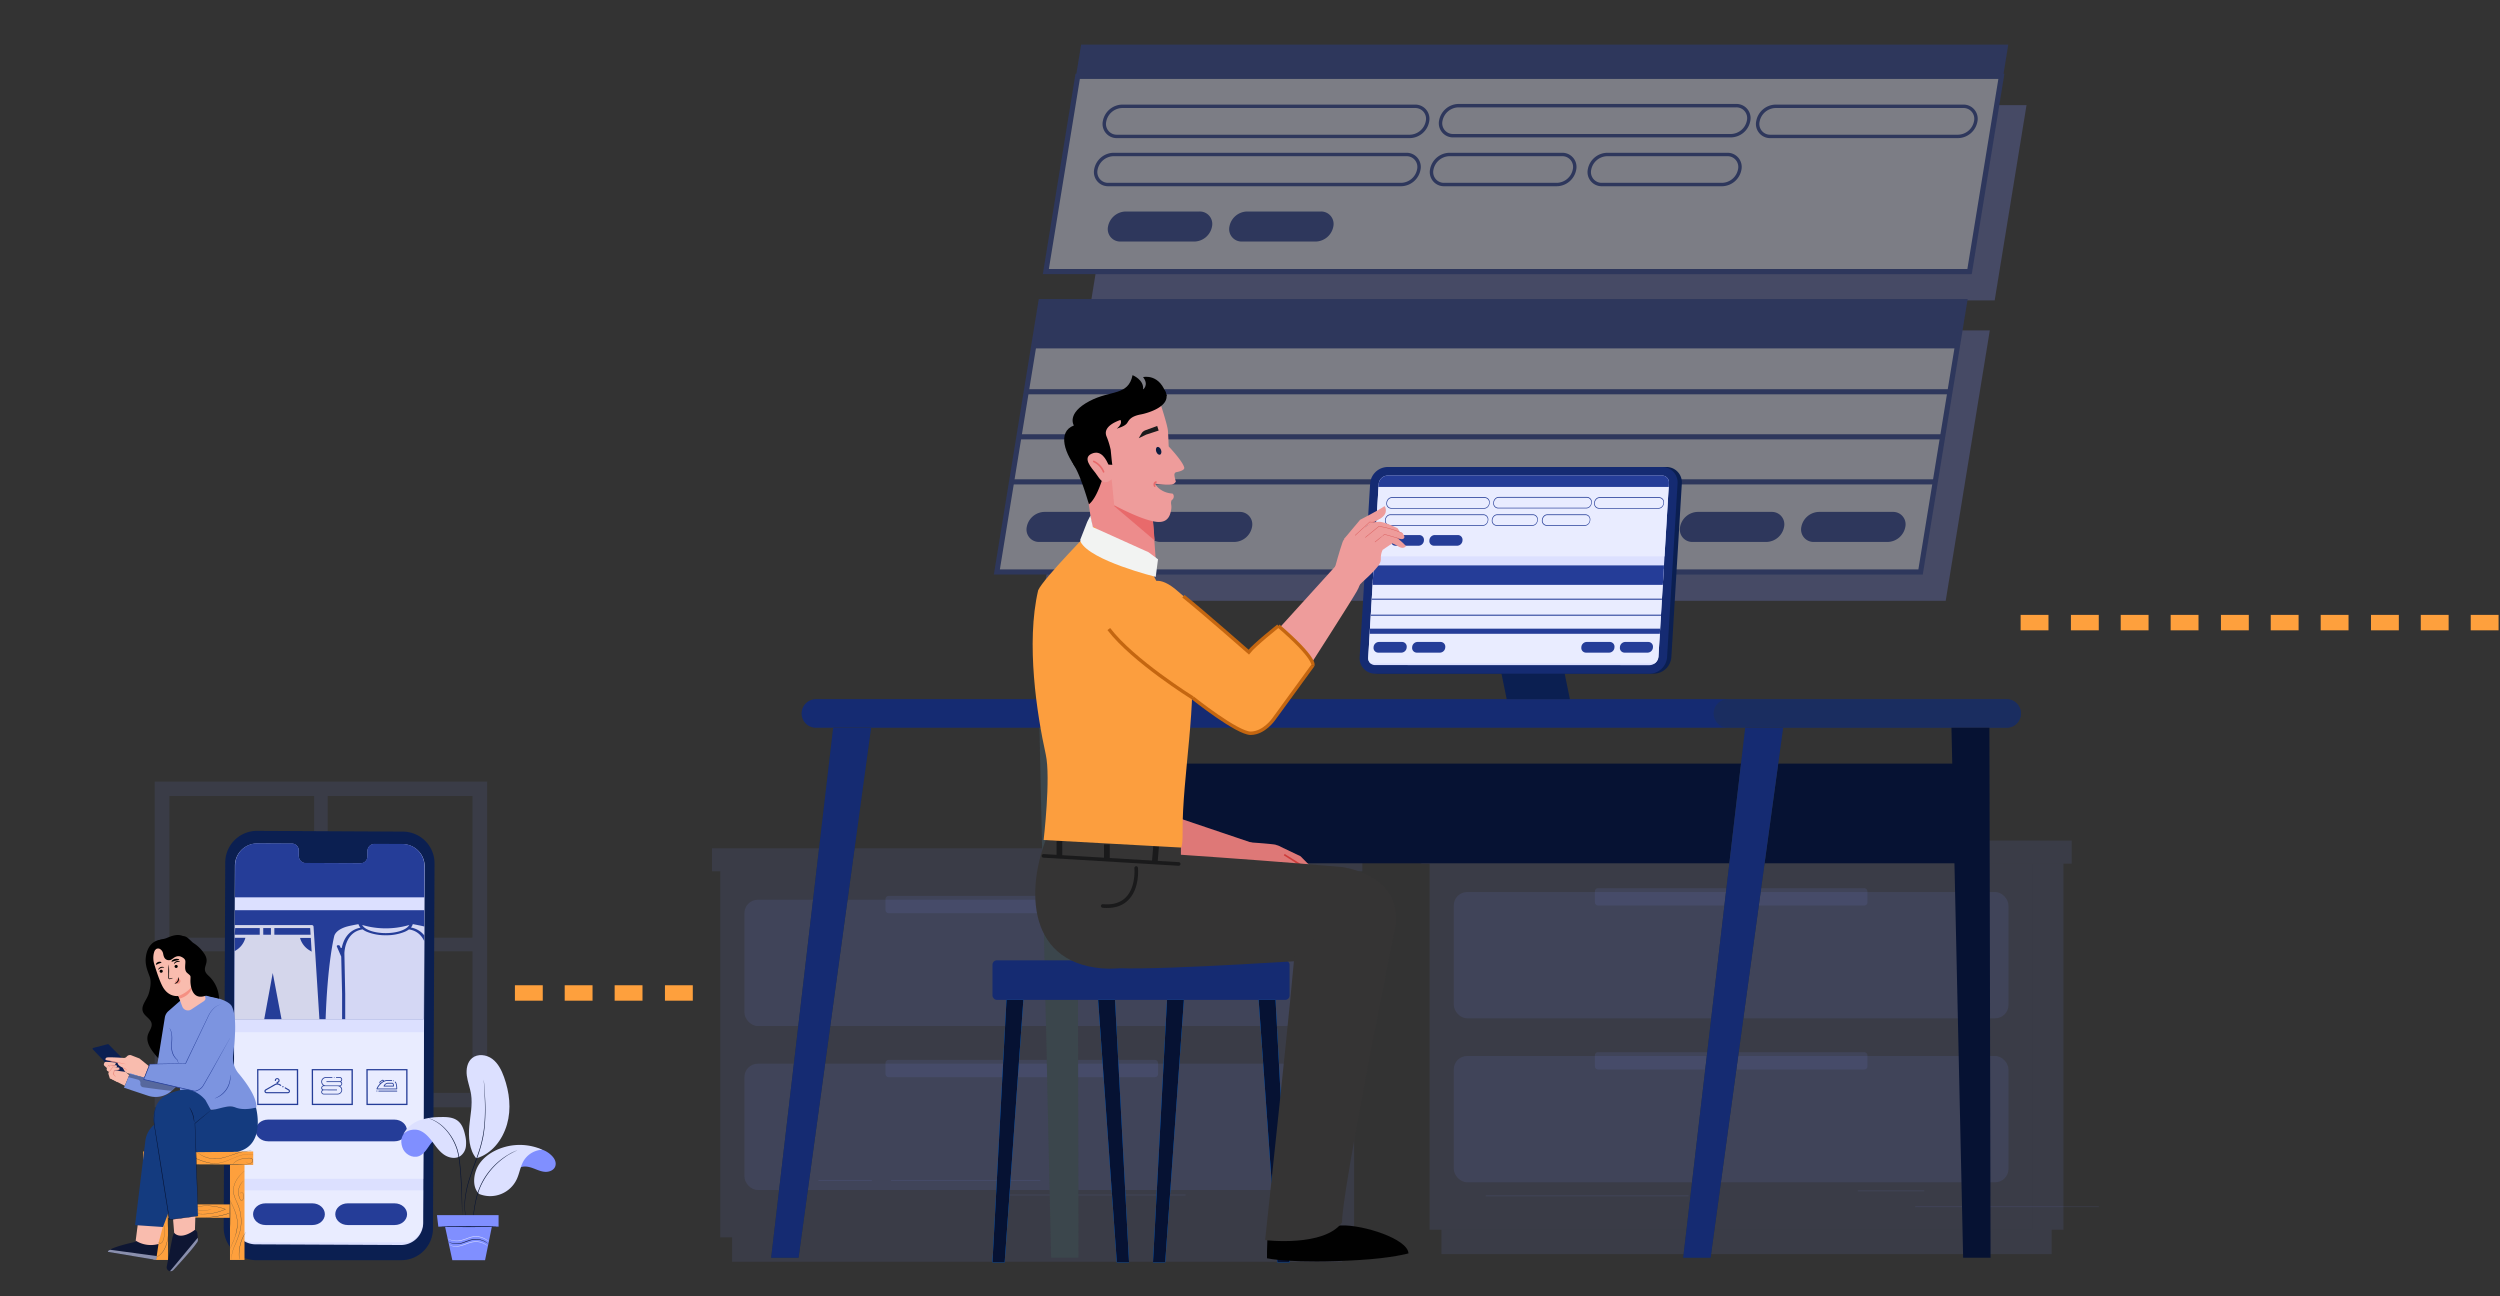 <svg xmlns="http://www.w3.org/2000/svg" xmlns:xlink="http://www.w3.org/1999/xlink" viewBox="0 0 1458 756"><rect x="0" y="0" width="1458" height="756" fill="#333333" stroke="none"/><defs><style>.cls-1,.cls-2,.cls-28,.cls-29,.cls-48,.cls-49{fill:none;}.cls-2{clip-rule:evenodd;}.cls-3{fill:#fea03d;}.cls-23,.cls-25,.cls-4{fill:#808fff;}.cls-32,.cls-4{opacity:0.1;}.cls-5{fill:#0b1f51;}.cls-6{fill:#dce0ff;}.cls-7{clip-path:url(#clip-path);}.cls-13,.cls-27,.cls-8{fill:#253d98;}.cls-8,.cls-9{fill-rule:evenodd;}.cls-26,.cls-34,.cls-9{fill:#e9ecff;}.cls-10{clip-path:url(#clip-path-2);}.cls-11{fill:#d4d7f4;}.cls-12{fill:#d4d6eb;}.cls-14,.cls-31{fill:#263238;}.cls-15{fill:#f9bcae;}.cls-16{fill:#0e1633;}.cls-17{opacity:0.6;}.cls-18{fill:#143b7f;}.cls-19{fill:#f59082;}.cls-20,.cls-31{opacity:0.3;}.cls-21{fill:#7c94e0;}.cls-22{fill:#061233;}.cls-24{opacity:0.4;}.cls-25{opacity:0.61;}.cls-26,.cls-27,.cls-28,.cls-29{stroke:#253d98;}.cls-26,.cls-27,.cls-28,.cls-29,.cls-48{stroke-miterlimit:10;}.cls-26,.cls-28{stroke-width:3px;}.cls-27,.cls-29,.cls-48{stroke-width:2px;}.cls-30{fill:#152b72;}.cls-32{fill:#fff;}.cls-33{clip-path:url(#clip-path-3);}.cls-35{fill:#007cff;}.cls-36{fill:#de7877;}.cls-37{fill:#72a4d6;}.cls-38{fill:#cd3c3a;}.cls-39{fill:#010101;}.cls-40{fill:#353434;}.cls-41{fill:#1a1a1b;}.cls-42{fill:#ed8c8c;}.cls-43{fill:#e86a6b;}.cls-44{fill:#ee9c9b;}.cls-45{fill:#0c1c40;}.cls-46{fill:#fc9e3e;}.cls-47{fill:#f2f3f2;}.cls-48{stroke:#c46610;}.cls-49{stroke:#d95a5a;stroke-linecap:round;stroke-linejoin:round;stroke-width:0.25px;}</style><clipPath id="clip-path"><path class="cls-1" d="M149.14,724.93l84.53.39a12.93,12.93,0,0,0,13-12.87l.87-207.25a12.91,12.91,0,0,0-12.86-13l-16.42-.08a4.08,4.08,0,0,0-4,4.15l0,3a4.08,4.08,0,0,1-4,4.15l-32-.15a4.08,4.08,0,0,1-4-4.19v-3a4.08,4.08,0,0,0-4-4.19l-5.77,0-14.37-.06a12.91,12.91,0,0,0-13,12.86L136.28,712A12.93,12.93,0,0,0,149.14,724.93Z"></path></clipPath><clipPath id="clip-path-2"><polygon class="cls-2" points="248.76 594.62 135.76 594.62 135.61 531.34 248.6 531.34 248.76 594.62"></polygon></clipPath><clipPath id="clip-path-3"><path class="cls-1" d="M802,387.88a4,4,0,0,1-4.06-4.33l6.1-101.26a5.39,5.39,0,0,1,5.23-4.94h160a4,4,0,0,1,4.06,4.33L967.21,383a5.39,5.39,0,0,1-5.23,4.93Z"></path></clipPath></defs><g id="Layer_1" data-name="Layer 1"><rect class="cls-3" x="358.46" y="574.6" width="16.24" height="9"></rect><rect class="cls-3" x="329.33" y="574.6" width="16.24" height="9"></rect><rect class="cls-3" x="300.3" y="574.6" width="16.24" height="9"></rect><rect class="cls-3" x="387.8" y="574.6" width="16.24" height="9"></rect><rect class="cls-3" x="1178.43" y="358.6" width="16.24" height="9"></rect><rect class="cls-3" x="1265.93" y="358.6" width="16.24" height="9"></rect><rect class="cls-3" x="1236.8" y="358.6" width="16.24" height="9"></rect><rect class="cls-3" x="1207.76" y="358.6" width="16.24" height="9"></rect><rect class="cls-3" x="1353.43" y="358.6" width="16.24" height="9"></rect><rect class="cls-3" x="1324.3" y="358.6" width="16.24" height="9"></rect><rect class="cls-3" x="1295.26" y="358.6" width="16.24" height="9"></rect><rect class="cls-3" x="1440.93" y="358.6" width="16.24" height="9"></rect><rect class="cls-3" x="1411.8" y="358.6" width="16.24" height="9"></rect><rect class="cls-3" x="1382.76" y="358.6" width="16.24" height="9"></rect><path class="cls-4" d="M90.21,455.84V645.78H284.12V455.84Zm185.33,8.4v82.61H191.12V464.24Zm-92.33,0v82.61H98.79V464.24ZM98.79,637.39V554.77h84.42v82.62Zm92.33,0V554.77h84.42v82.62Z"></path><path class="cls-5" d="M233.88,734.94H149a19,19,0,0,1-18.54-19l.9-213A18.52,18.52,0,0,1,150,484.56L235,485a18.5,18.5,0,0,1,18.42,18.58l-.9,213A18.51,18.51,0,0,1,233.88,734.94Z"></path><path class="cls-6" d="M234.83,492.31l-16.48-.08a4.09,4.09,0,0,0-4,4.16l0,3a4.08,4.08,0,0,1-4,4.16l-32.11-.14a4.09,4.09,0,0,1-4-4.2v-3a4.09,4.09,0,0,0-4-4.2l-5.79,0L150,491.92a13,13,0,0,0-13,12.9l-.87,207.88a13,13,0,0,0,12.9,13l84.78.39a13,13,0,0,0,13-12.91l.88-207.88A13,13,0,0,0,234.83,492.31Z"></path><g class="cls-7"><polygon class="cls-8" points="248.58 523.31 135.58 523.31 135.53 489.98 248.52 489.98 248.58 523.31"></polygon><polygon class="cls-9" points="248.94 687.49 135.94 687.49 135.79 601.97 248.79 601.97 248.94 687.49"></polygon><polygon class="cls-9" points="249.04 724.57 136.04 724.57 135.96 694.19 248.96 694.19 249.04 724.57"></polygon><polygon class="cls-8" points="248.76 594.44 135.76 594.44 135.61 530.84 248.6 530.84 248.76 594.44"></polygon><path class="cls-8" d="M182.23,714.44H154.85c-4,0-7.25-2.83-7.26-6.33h0c0-3.49,3.22-6.32,7.22-6.32H182.2c4,0,7.25,2.83,7.26,6.32h0C189.47,711.61,186.23,714.44,182.23,714.44Z"></path><path class="cls-8" d="M230.18,714.44H202.79c-4,0-7.25-2.83-7.26-6.33h0c0-3.49,3.23-6.32,7.23-6.32h27.39c4,0,7.25,2.83,7.26,6.32h0C237.41,711.61,234.18,714.44,230.18,714.44Z"></path><g class="cls-10"><path class="cls-11" d="M211.27,542.06c-10.17,1.62-10.42,13.49-10.42,14l.48,23.6,0,19.59.23,0c2.28.39,9.15,1.3,23.51,1.3s21.23-.91,23.51-1.3l.24,0-.05-19.59.36-23.6c0-.12-.15-12.34-10.49-14l-.17,0-.12.08a12.55,12.55,0,0,1-2.27,1.27A27.89,27.89,0,0,1,225,545.44a28.35,28.35,0,0,1-11.13-2.05,12.19,12.19,0,0,1-2.28-1.29l-.12-.09Zm41.36,9.13a.8.8,0,0,1,.26,0c.49.1.77.43.63.76L251,557.81l-.35,21.83,0,16.35h9.66v-.21c-1.28-34.93-5.34-49.95-5.39-50.11-.85-3.57-7.32-5.3-7.6-5.36-1.65-.43-4.64-1-6.26-1.31l-.31-.07-.07.21a4.49,4.49,0,0,1-.86,1.56l-.17.21.36.08c7.52,1.64,9.87,8.07,10.61,11.75l.58,0,.49-1.15A1.05,1.05,0,0,1,252.63,551.19ZM208.82,539c-1.62.3-4.6.86-6.25,1.31-.23.06-6.22,1.5-7.58,5.36,0,0-4,14.93-5.14,50.11V596h9.66l0-16.35L199,557.89,196.44,552a.45.45,0,0,1,.07-.48,1,1,0,0,1,.56-.28,1.18,1.18,0,0,1,.26,0,1,1,0,0,1,.9.45l.49,1.15.59,0c.72-3.68,3.06-10.11,10.55-11.75l.35-.08-.16-.21a4.47,4.47,0,0,1-.88-1.56l-.07-.2Zm2.71.92c1.81,2.55,7.23,4.27,13.43,4.27s11.59-1.72,13.42-4.27l.37-.51-.77.24a48.66,48.66,0,0,1-26,0l-.77-.24Z"></path><path class="cls-12" d="M170.64,623.89a1,1,0,0,1-1-.74l-10.57-55.7-.58,3.08-9.68,52.64a1,1,0,0,1-1,.75l-16.4-1.42a1,1,0,0,1-.92-.92l4.69-81.22a1,1,0,0,1,1-.85h45.68a1,1,0,0,1,1,.85L188,621.58a.92.92,0,0,1-.91.92ZM136.36,555l1-.62a12.18,12.18,0,0,0,5.55-6.79l.21-.67h-6.3Zm38.8-7.38a12.33,12.33,0,0,0,5.59,6.76l1,.62-.49-8H175Zm-15.11-2.47h21.09l-.25-3.91H160v3.91Zm-6.51,0H158v-3.91h-4.48Zm-16.61,0h14.55v-3.91H137.15Z"></path></g><path class="cls-8" d="M230.08,665.61H156.34c-4,0-7.25-2.83-7.26-6.33h0c0-3.49,3.23-6.32,7.23-6.32h73.74c4,0,7.25,2.83,7.26,6.32h0C237.32,662.78,234.08,665.61,230.08,665.61Z"></path><path class="cls-13" d="M173.92,644.48H150l-.05-21h23.94Zm-23.18-.77h22.41l-.05-19.48H150.69Z"></path><path class="cls-13" d="M205.79,644.48H181.84l-.05-21h24Zm-23.18-.77H205L205,624.23H182.56Z"></path><path class="cls-13" d="M237.66,644.48H213.71l-.05-21h24Zm-23.18-.77h22.41l0-19.48H214.43Z"></path><path class="cls-13" d="M166.73,635.07l1.46.83a.54.54,0,0,1,.28.47.55.55,0,0,1-.55.55H155.45a.55.55,0,0,1-.55-.55.56.56,0,0,1,.29-.48l5.41-3.08a2.28,2.28,0,0,1,1.09-.27,2.17,2.17,0,0,1,1,.22l.83.48a.32.32,0,0,0,.45-.12.33.33,0,0,0,0-.33.43.43,0,0,0-.16-.14c-.26-.17-.55-.31-.81-.46a2.81,2.81,0,0,0-1-.29v-.38a1.4,1.4,0,1,0-1.74-1.36.34.34,0,0,0,.67,0,.74.74,0,1,1,1.47,0,.74.74,0,0,1-.73.74.34.34,0,0,0-.34.33v.67a2.74,2.74,0,0,0-1.08.34l-5.4,3.08a1.2,1.2,0,0,0,.58,2.26h12.47a1.21,1.21,0,0,0,.59-2.26l-1.11-.63-.37-.22c-.25-.14-.7-.54-.93-.15-.14.24.06.4.24.52l.39.23"></path><path class="cls-13" d="M165,634.16a.38.38,0,1,0-.38-.38.38.38,0,0,0,.38.38"></path><path class="cls-13" d="M230.69,630.88c-.13-.1-.27-.15-.39,0a.23.23,0,0,0,0,.34,2.44,2.44,0,0,1,.33.39,2.2,2.2,0,0,1,.2.56,10.49,10.49,0,0,1,.34,2.55v.11h-11l.08-.16a9.46,9.46,0,0,1,1.83-2.43,7.64,7.64,0,0,1,1.71-1.28,4.73,4.73,0,0,1,2.42-.57h2.27a.24.24,0,0,0,.24-.25.24.24,0,0,0-.24-.24h-2.71a4.43,4.43,0,0,0-1.75.4l-.08,0-.22-.3a.65.65,0,0,0-.45-.27h-.11a.66.66,0,0,0-.4.13l-1.21.88a.73.73,0,0,0-.27.45.69.69,0,0,0,.13.52l.2.28-.06.07a8,8,0,0,0-1.95,2.92.23.23,0,0,0,0,.21.26.26,0,0,0,.19.1h11.61a.25.25,0,0,0,.24-.27,12.75,12.75,0,0,0-.07-1.38,9,9,0,0,0-.34-1.76,2.53,2.53,0,0,0-.31-.74,2,2,0,0,0-.25-.26m-8.87.25,1.2-.88a.2.2,0,0,1,.13,0h0a.22.22,0,0,1,.13.08l.17.24-.11.06a7.82,7.82,0,0,0-1.33,1l-.1.08-.16-.23a.17.17,0,0,1,0-.15.25.25,0,0,1,.08-.14"></path><path class="cls-13" d="M231.35,636.09H220.89a.24.24,0,1,0,0,.48h10.46a.25.25,0,1,0,0-.48"></path><path class="cls-13" d="M223.75,633.36a.26.26,0,0,0,0,.21.25.25,0,0,0,.2.09h5.55a.24.24,0,0,0,.24-.26c0-1.21-.36-1.9-1-1.9H226a3,3,0,0,0-2.27,1.86m5.54-.3v.12h-4.94l.13-.18a2.25,2.25,0,0,1,1.53-1h2.78c.37,0,.47.83.49,1.08"></path><path class="cls-13" d="M219.81,636a.29.29,0,0,0,0,.58.29.29,0,1,0,0-.58"></path><path class="cls-13" d="M229.54,630.6a.25.25,0,1,0-.24-.24.25.25,0,0,0,.24.24"></path><path class="cls-13" d="M188.82,638.3a1.46,1.46,0,0,1-.87-2.63l.07,0-.07,0a1.49,1.49,0,0,1-.59-1.18,1.46,1.46,0,0,1,1.09-1.4l.13,0-.11-.08a2.71,2.71,0,0,1-1.11-2.16,2.67,2.67,0,0,1,2.67-2.67h3.63a.23.23,0,0,1,.23.23.23.23,0,0,1-.23.24h-3.59a2.25,2.25,0,0,0-1.61.68,2.12,2.12,0,0,0-.63,1.55,2.21,2.21,0,0,0,2.2,2.17l8.07,0a1,1,0,1,0,0-2h-7.7v-.47h7.67a1,1,0,0,0,1-.94,1,1,0,0,0-.27-.73,1,1,0,0,0-.71-.3h-1.95a.23.23,0,0,1-.23-.24.23.23,0,0,1,.23-.23h1.95a1.46,1.46,0,0,1,1.46,1.45,1.5,1.5,0,0,1-.6,1.18l-.07.05.07,0a1.44,1.44,0,0,1-.48,2.57l-.13,0,.11.08a2.64,2.64,0,0,1,1.1,2.15,2.68,2.68,0,0,1-2.67,2.67Zm0-2.45a1,1,0,1,0,0,2l8.07,0a2.22,2.22,0,0,0,2.2-2.17,2.13,2.13,0,0,0-.64-1.55,2.23,2.23,0,0,0-1.61-.68h-8a1,1,0,0,0-1,.94,1,1,0,0,0,.27.73,1,1,0,0,0,.72.3h7.7v.47Z"></path><path class="cls-13" d="M194.91,628.52a.24.24,0,0,1-.24-.24.24.24,0,0,1,.47,0,.24.24,0,0,1-.23.24"></path></g><rect class="cls-3" x="89.51" y="678.33" width="8.46" height="56.47"></rect><rect class="cls-3" x="83.5" y="671.54" width="64.17" height="7.82"></rect><rect class="cls-3" x="94.24" y="702.41" width="44.12" height="7.82"></rect><rect class="cls-3" x="134.13" y="678.33" width="8.46" height="56.47"></rect><path class="cls-14" d="M147.64,679.25c0,.09-14.39.16-32.12.16s-32.13-.07-32.13-.16,14.38-.17,32.13-.17S147.64,679.15,147.64,679.25Z"></path><path class="cls-14" d="M98,716.8c-.09,0-.16-4.19-.16-9.36s.07-9.36.16-9.36.17,4.19.17,9.36S98.1,716.8,98,716.8Z"></path><path class="cls-14" d="M134.11,716.44c-.09,0-.17-3.89-.17-8.7s.08-8.69.17-8.69.17,3.89.17,8.69S134.2,716.44,134.11,716.44Z"></path><path class="cls-14" d="M148,673.68l-.66-.18a11.58,11.58,0,0,0-2-.28,17.79,17.79,0,0,0-7.07,1.35c-1.43.53-3,1.22-4.62,1.92a28.3,28.3,0,0,1-5.47,1.79,16.14,16.14,0,0,1-6.34-.07,34.48,34.48,0,0,1-6.5-2.07c-2.17-.89-4.25-1.83-6.31-2.6A27.28,27.28,0,0,0,103,672a26.4,26.4,0,0,0-17.24,3.73l-1,.62-.67.49-.56.4s.18-.15.54-.42l.67-.5,1-.63a25.45,25.45,0,0,1,6.61-3,26.29,26.29,0,0,1,10.68-.85,27.62,27.62,0,0,1,6.15,1.59c2.07.76,4.15,1.71,6.32,2.6a33.46,33.46,0,0,0,6.47,2.06,16.13,16.13,0,0,0,6.3.08,28.44,28.44,0,0,0,5.44-1.77c1.67-.69,3.2-1.39,4.64-1.91a17.6,17.6,0,0,1,7.1-1.31,12.27,12.27,0,0,1,2,.3Z"></path><path class="cls-14" d="M99.82,675.51a7.31,7.31,0,0,1-1.8.76,9.09,9.09,0,0,1-5.18,0l-.09,0,.07-.07a11.26,11.26,0,0,1,4-2.48,11.88,11.88,0,0,1,5.39-.62,12.34,12.34,0,0,1,1.75.37,5.14,5.14,0,0,1,1.59.7,1.56,1.56,0,0,1,.68,1.49,1.67,1.67,0,0,1-1.14,1.11A25.38,25.38,0,0,1,96,678.12c-.87,0-1.36-.09-1.36-.09H95l1,0a27.7,27.7,0,0,0,3.71-.2,25.93,25.93,0,0,0,5.34-1.25,1.59,1.59,0,0,0,1.06-1,1.46,1.46,0,0,0-.64-1.37,5,5,0,0,0-1.55-.67,12.22,12.22,0,0,0-1.72-.37,11.89,11.89,0,0,0-5.33.6,11.21,11.21,0,0,0-4,2.45l0-.09a9.08,9.08,0,0,0,5.13.06,8.59,8.59,0,0,0,1.36-.49Z"></path><path class="cls-14" d="M143.4,677.08a1.42,1.42,0,0,0,.29.68,2.15,2.15,0,0,0,1.82.73,2.29,2.29,0,0,0,1.29-.48,1.45,1.45,0,0,0,.53-1.4,1.55,1.55,0,0,0-1.24-1.09,6.81,6.81,0,0,0-1.92,0,18,18,0,0,0-3.7.56,10,10,0,0,0-2.79,1.23,7.57,7.57,0,0,0-1.56,1.33c-.16.18-.28.33-.36.43s-.12.16-.12.15a4.94,4.94,0,0,1,.44-.61,7.43,7.43,0,0,1,1.55-1.38,10.06,10.06,0,0,1,2.81-1.27,17.58,17.58,0,0,1,3.72-.57,7.11,7.11,0,0,1,2,0,1.68,1.68,0,0,1,1.33,1.19,1.59,1.59,0,0,1-.58,1.52,2.46,2.46,0,0,1-1.36.49,2.18,2.18,0,0,1-1.86-.79,1.28,1.28,0,0,1-.23-.52A1.47,1.47,0,0,1,143.4,677.08Z"></path><path class="cls-14" d="M146.79,671.27h-.34l-1,0c-.42,0-.94,0-1.54.11s-1.27.15-2,.32a43.76,43.76,0,0,0-5.1,1.44c-1.89.63-4,1.39-6.2,2a20.2,20.2,0,0,1-6.47.68,16,16,0,0,1-5.14-1.29,15.61,15.61,0,0,1-3.1-1.8,10.32,10.32,0,0,1-1-.84l.27.21c.17.14.43.34.77.59a16.36,16.36,0,0,0,8.22,3,20.24,20.24,0,0,0,6.42-.69c2.24-.57,4.3-1.33,6.2-2a41.08,41.08,0,0,1,5.13-1.41c.74-.16,1.42-.23,2-.31s1.12-.06,1.54-.08l1,0Z"></path><path class="cls-14" d="M135,734.94s0-.19,0-.57a12.64,12.64,0,0,1,.06-1.62,22.21,22.21,0,0,1,1.56-5.78,83.63,83.63,0,0,0,3.14-8.31,26.26,26.26,0,0,0,.8-5.16,26,26,0,0,0-.35-5.6,25.27,25.27,0,0,0-1.56-5.39c-.7-1.68-1.47-3.27-2-4.87a10.45,10.45,0,0,1-.48-4.71,12.17,12.17,0,0,1,1.27-3.94,19.13,19.13,0,0,1,3.64-4.75c1-1,1.62-1.48,1.62-1.48l-.41.39c-.27.26-.68.63-1.18,1.13a20,20,0,0,0-3.59,4.75,12.13,12.13,0,0,0-1.24,3.91,10.37,10.37,0,0,0,.49,4.66c.5,1.59,1.27,3.18,2,4.86a25.55,25.55,0,0,1,1.57,5.42,26.22,26.22,0,0,1,.35,5.62,25.93,25.93,0,0,1-.81,5.2,78.65,78.65,0,0,1-3.18,8.3,22.86,22.86,0,0,0-1.59,5.75,11.64,11.64,0,0,0-.08,1.62C135,734.75,135,734.94,135,734.94Z"></path><path class="cls-14" d="M133.93,699.66l.16.26c.11.22.24.48.41.79.35.68.86,1.67,1.43,2.92a35,35,0,0,1,1.74,4.52,18.9,18.9,0,0,1,.85,5.84,22.45,22.45,0,0,1-.94,5.85,43.07,43.07,0,0,1-1.66,4.54c-.54,1.26-1,2.27-1.33,3l-.39.8-.14.27.12-.28c.1-.22.21-.49.36-.81.31-.7.77-1.72,1.3-3A28.93,28.93,0,0,0,138.39,714a18.8,18.8,0,0,0-.84-5.81,35.71,35.71,0,0,0-1.7-4.51c-.57-1.25-1.06-2.25-1.4-2.94l-.39-.79Z"></path><path class="cls-14" d="M140.27,696.42a.3.3,0,0,1-.11-.18.6.6,0,0,1,.12-.57.77.77,0,0,1,.88-.19,1.43,1.43,0,0,1,.8.92,3.87,3.87,0,0,1,.24,1.48,3.29,3.29,0,0,1-.43,1.66,1.22,1.22,0,0,1-.76.58.85.85,0,0,1-.86-.44,8.06,8.06,0,0,1-.8-1.88,8.91,8.91,0,0,1,.81-6.92,8.92,8.92,0,0,1,1.3-1.73,5.36,5.36,0,0,1,.58-.53l-.14.15c-.1.09-.23.23-.41.42a9.57,9.57,0,0,0-1.24,1.74,8.84,8.84,0,0,0-.77,6.83,8,8,0,0,0,.77,1.84.72.72,0,0,0,.74.39,1.13,1.13,0,0,0,.68-.51,3.22,3.22,0,0,0,.42-1.6,4,4,0,0,0-.22-1.45,1.33,1.33,0,0,0-.74-.88.7.7,0,0,0-.81.16.62.62,0,0,0-.14.53A.82.82,0,0,0,140.27,696.42Z"></path><path class="cls-14" d="M143.49,718.43l-.08.15-.26.42c-.23.37-.55.91-.9,1.59a24.23,24.23,0,0,0-2.1,5.63,24.6,24.6,0,0,0-.65,6c0,.77.05,1.39.09,1.82l0,.49c0,.12,0,.18,0,.18a17.89,17.89,0,0,1-.23-2.49,23.08,23.08,0,0,1,2.75-11.64A17.13,17.13,0,0,1,143.49,718.43Z"></path><path class="cls-14" d="M133.81,707.58a39.92,39.92,0,0,1-5.08,1.45A47.1,47.1,0,0,1,116,710a46,46,0,0,1-7-.92c-2.12-.42-4-1-5.54-1.46a16.94,16.94,0,0,0-3.79-.68,9.46,9.46,0,0,0-1,0l-.36,0a7.85,7.85,0,0,1,1.41-.07,17.29,17.29,0,0,1,3.81.65c1.58.43,3.43,1,5.55,1.43a47.27,47.27,0,0,0,6.94.91,48.39,48.39,0,0,0,12.66-1c1.59-.35,2.87-.7,3.74-1l1-.31Z"></path><path class="cls-14" d="M123.36,705.07a9.61,9.61,0,0,1-1.86.65,12.25,12.25,0,0,1-5.32.13,3,3,0,0,1-.83-.3,1.56,1.56,0,0,1-.66-.64.82.82,0,0,1,.19-.92,1.74,1.74,0,0,1,.92-.4,29.08,29.08,0,0,1,4.23-.4,30.11,30.11,0,0,1,9.6,1.35c.64.2,1.27.42,1.85.64l.15.06-.15.06a31.68,31.68,0,0,1-16,2.66,31.09,31.09,0,0,1-4.82-.83c-1.12-.3-1.71-.51-1.71-.51l.44.12c.29.07.72.21,1.28.34a30.72,30.72,0,0,0,4.82.79,31.93,31.93,0,0,0,15.92-2.69v.12c-.58-.21-1.2-.43-1.84-.63a30.17,30.17,0,0,0-9.56-1.36,28.84,28.84,0,0,0-4.21.39,1.83,1.83,0,0,0-.87.36.71.71,0,0,0-.16.81,2,2,0,0,0,1.41.89,12.39,12.39,0,0,0,5.29-.09,13.34,13.34,0,0,0,1.39-.42Z"></path><path class="cls-14" d="M98.64,705.65a1.25,1.25,0,0,1,.34-.21,8.74,8.74,0,0,1,1-.47,10.82,10.82,0,0,1,3.53-.75,11,11,0,0,1,3.57.42,9.46,9.46,0,0,1,1,.37,3.15,3.15,0,0,1,.36.18,2.09,2.09,0,0,1-.38-.13c-.24-.09-.6-.21-1-.33a11.65,11.65,0,0,0-7,.33c-.43.16-.78.31-1,.42A3.91,3.91,0,0,1,98.64,705.65Z"></path><path class="cls-14" d="M93.79,718.92l-.4-.5a7.35,7.35,0,0,1-1-1.56,3.27,3.27,0,0,1-.29-1.3,2.41,2.41,0,0,1,.52-1.48,1.81,1.81,0,0,1,1.6-.76,1.65,1.65,0,0,1,.89.45,2.74,2.74,0,0,1,.56.89,7.53,7.53,0,0,1,.39,2.21,16.35,16.35,0,0,1,0,2.42,15.81,15.81,0,0,1-.42,2.57,12.75,12.75,0,0,1-.38,1.3,4.94,4.94,0,0,1-.59,1.28,1.49,1.49,0,0,1-1.24.71,1.64,1.64,0,0,1-1.23-.79A4.5,4.5,0,0,1,91.6,723q-.22-.72-.39-1.47a18.26,18.26,0,0,1-.27-6.32A35.33,35.33,0,0,1,92.45,709c.63-1.95,1.26-3.82,1.71-5.64a26.42,26.42,0,0,0,.5-9.9A27.78,27.78,0,0,0,92.92,687c-.31-.73-.56-1.29-.75-1.66s-.28-.58-.28-.58.11.19.3.56.46.93.78,1.67a26.79,26.79,0,0,1,1.78,6.48,26.4,26.4,0,0,1-.47,9.95c-.45,1.83-1.08,3.7-1.7,5.65a35.33,35.33,0,0,0-1.51,6.14,18,18,0,0,0,.27,6.27c.11.5.24,1,.38,1.47a4.47,4.47,0,0,0,.61,1.33,1.56,1.56,0,0,0,1.14.74,1.37,1.37,0,0,0,1.13-.66,4.72,4.72,0,0,0,.57-1.25q.22-.64.39-1.29a15.58,15.58,0,0,0,.42-2.55,16.24,16.24,0,0,0,0-2.41,7.47,7.47,0,0,0-.38-2.17,1.85,1.85,0,0,0-1.37-1.3,1.73,1.73,0,0,0-1.53.73,2.4,2.4,0,0,0-.52,1.43,3.39,3.39,0,0,0,.27,1.28,7.72,7.72,0,0,0,.93,1.56Z"></path><path class="cls-14" d="M97.66,720.67a11.12,11.12,0,0,1,0,2.36,14.64,14.64,0,0,1-1.69,5.42,10.74,10.74,0,0,1-3.74,4.24,3.71,3.71,0,0,1-1.66.49,2.28,2.28,0,0,1-.63-.07s.22,0,.63,0a3.89,3.89,0,0,0,1.61-.52,10.93,10.93,0,0,0,3.67-4.22A14.9,14.9,0,0,0,97.53,723a16.89,16.89,0,0,0,.12-1.72v-.47C97.65,720.72,97.65,720.67,97.66,720.67Z"></path><path class="cls-14" d="M90.22,679.29a2.65,2.65,0,0,1-.11.28,6.24,6.24,0,0,0-.28.82,8.3,8.3,0,0,0-.21,3.17,16.66,16.66,0,0,0,1.3,4.54c.7,1.64,1.63,3.39,2.29,5.36a12.31,12.31,0,0,1,.55,5.78,18.69,18.69,0,0,1-1.29,4.58,31.8,31.8,0,0,1-1.39,2.9c-.35.66-.58,1-.58,1l.14-.27.4-.78c.34-.67.84-1.65,1.34-2.91a19.16,19.16,0,0,0,1.26-4.56,13.54,13.54,0,0,0,.07-2.79,13,13,0,0,0-.63-2.93c-.65-2-1.58-3.7-2.27-5.35a16.11,16.11,0,0,1-1.28-4.58,8,8,0,0,1,.25-3.2A5.14,5.14,0,0,1,90.22,679.29Z"></path><path class="cls-14" d="M97.11,697.22l0-.2c0-.13.07-.32.1-.56a10.82,10.82,0,0,0,.14-2.11,21,21,0,0,0-1.48-6.79c-1-2.56-1.93-4.84-2.42-6.57a16.48,16.48,0,0,1-.63-2.83.91.91,0,0,1,.05.19c0,.13.06.32.12.57a20.73,20.73,0,0,0,.55,2c.51,1.72,1.5,4,2.46,6.56a20.43,20.43,0,0,1,1.45,6.83,10.78,10.78,0,0,1-.19,2.11A5.62,5.62,0,0,1,97.11,697.22Z"></path><polygon class="cls-15" points="82.35 698.46 78.66 727.28 91.28 729.32 99.11 700.03 82.35 698.46"></polygon><path class="cls-16" d="M79,723.47l-.17.83s-15.3,3.16-16,5.79l28.22,4.71,1.39-9.31A16.53,16.53,0,0,1,79,723.47Z"></path><g class="cls-17"><path class="cls-6" d="M91.12,734.8l.34-2.24-27.17-3.7s-1.36.33-1.39,1.23Z"></path></g><polygon class="cls-15" points="99.93 698.77 101.98 723.95 113.53 722.28 114.31 697.54 99.93 698.77"></polygon><path class="cls-16" d="M113.58,717.3s-7.76,6.26-12.08,1.66l-.86,2.45-3.4,17.24a2.25,2.25,0,0,0,1.51,2.61,2.29,2.29,0,0,0,2.35-.62c3.13-3.36,14.59-15.8,14.35-17.35l-.35-4.15a2.13,2.13,0,0,0-1.52-1.84Z"></path><g class="cls-17"><path class="cls-6" d="M99.16,741.35l16.19-19.51.07.91a2.48,2.48,0,0,1-.69,2.06c-1.28,2-4.9,6.43-13.57,15.83a2.29,2.29,0,0,1-2,.71Z"></path></g><path class="cls-18" d="M149.23,645.72s6.22,22.14-10.75,26l-27.07.26L95.06,715.61l-16.3-1.13,6-49A14.44,14.44,0,0,1,96,653l35.07-7.66Z"></path><path d="M98.35,548.2c-12.34-2.12-13.49,9-13.41,12.24s1.18,6,2.31,9,.41,7.09-.54,10.15c-1.11,3.58-4.65,6.87-3.38,10.4,1,2.77,4.65,4.13,5.1,7,.36,2.31-1.5,4.31-2.18,6.54-1.29,4.2,1.67,8.41,4.45,11.82,1.15,1.4,2.54,2.93,4.35,3,2.51,0,4-2.69,5.13-4.92a42.77,42.77,0,0,1,13.48-15.59"></path><path class="cls-5" d="M70.61,616.45l-7.27-7.35a.51.51,0,0,0-.51-.14l-8.43,2.17a.53.53,0,0,0-.25.88L68.1,626.54s10.43-2.84,10.13-3S70.61,616.45,70.61,616.45Z"></path><path class="cls-15" d="M60.64,620.37l.16-.4a1.1,1.1,0,0,1,1.08-.69,52.91,52.91,0,0,1,5.56.45,1.12,1.12,0,0,1-.86,1.48,12,12,0,0,1-3.41,0l1.8,2.06.59-.78a.82.82,0,0,1,.68-.24l3.2.38s.28,1.25-.67,1.45a8.45,8.45,0,0,1-2.13.09l-.37,2.35,3.37,2.6L68.41,631,64,628.77l-.71-2.29a1,1,0,0,1,0-.79l.24-.51-.85-.59a1.09,1.09,0,0,1-.46-1.08l.11-.64-1.41-1.29A1.12,1.12,0,0,1,60.64,620.37Z"></path><polygon class="cls-15" points="75.39 627.02 75.39 627.02 73.18 625.13 66.64 624.19 66.27 626.54 63.95 628.77 72.78 633.23 75.39 627.02"></polygon><path class="cls-15" d="M72.21,617a1.88,1.88,0,0,0,1.29-.43l.36-.3a2.46,2.46,0,0,1,2.49-.91l5,1.95,5.43,4.4-2.7,6.79L74.77,626a3.8,3.8,0,0,1-2.35-1.8l-.89-1.59s-3.18-1.24-2.91-3l-7-1.44a1,1,0,0,1,.61-1.4C63.16,616.43,70,616.82,72.21,617Z"></path><path class="cls-19" d="M73.7,620.7a57.29,57.29,0,0,1-6-1.09,57.19,57.19,0,0,1-6-1.41,57.78,57.78,0,0,1,6,1.09A57.19,57.19,0,0,1,73.7,620.7Z"></path><path class="cls-19" d="M74,623.92a4.69,4.69,0,0,1-1.28-.57c-.68-.35-1.25-.6-1.22-.69s.66,0,1.37.39S74.09,623.84,74,623.92Z"></path><path class="cls-19" d="M67.63,628.19A12,12,0,0,1,66,626.6l0-.05v-.08c.11-.6.2-1.25.38-2a.72.72,0,0,1,.36-.43,1.24,1.24,0,0,1,.47-.1l.81-.06a4.73,4.73,0,0,1,.75,0,.7.7,0,0,0,.51-.12.9.9,0,0,0,.25-.75c0-.21-.07-.31,0-.33s.12.08.18.31a1,1,0,0,1-.22.95.92.92,0,0,1-.69.21,4.63,4.63,0,0,0-.71,0l-.8.07c-.29,0-.47.07-.54.32-.16.67-.28,1.4-.41,2l0-.13A10.55,10.55,0,0,1,67.63,628.19Z"></path><path class="cls-15" d="M62.69,620.36c.56.84,4.15,1,4.48.9a1.1,1.1,0,0,1,.85.15.48.48,0,0,1-.09.84l-3.26,1.37Z"></path><path class="cls-19" d="M67.29,622.4s-.18,0-.47,0l-.52,0-.31,0-.14,0,0,0s0,0,0-.05l0,.08c-.2.32-.44.68-.7,1a9.93,9.93,0,0,1-1.92,2.24,20.58,20.58,0,0,1,1.65-2.43l.71-1,0,.07c0-.15.08-.14.12-.18a.67.67,0,0,1,.12-.06l.19,0a2.18,2.18,0,0,1,.35,0l.54,0C67.13,622.31,67.29,622.37,67.29,622.4Z"></path><path class="cls-19" d="M67.56,621.23a11.73,11.73,0,0,1-2.88.14,2.67,2.67,0,0,0-1.05.1A1.41,1.41,0,0,0,63,622c-.28.41-.41.72-.46.7a1.63,1.63,0,0,1,.26-.83,1.53,1.53,0,0,1,.72-.67,2.66,2.66,0,0,1,1.16-.16A12.85,12.85,0,0,1,67.56,621.23Z"></path><g class="cls-20"><path d="M112.67,636.33A5.66,5.66,0,0,0,117,634.9a15.57,15.57,0,0,0,2.51-3.33c1.24-2.61,3.47-6,4.59-8.16.07.62-1.8,6.8-2,9.79a7,7,0,0,0,1,4.71c.7.89,1.75,1.44,2.52,2.28a4.93,4.93,0,0,1,.34,6,2.65,2.65,0,0,1-2.89,1.2,2.48,2.48,0,0,1-1.27-1.26,12.56,12.56,0,0,1-.62-1.72,11.61,11.61,0,0,0-4.76-6,36.54,36.54,0,0,0-3.56-2.23"></path></g><path class="cls-21" d="M72.32,634.36,86.23,639a14.08,14.08,0,0,0,14.22-3.12l4.92-4.65-14.53-3.93-7.79.88-7.2-2.3Z"></path><path class="cls-21" d="M139.27,626.18a14.07,14.07,0,0,1-3.38-10q0-.33.06-.69c.89-8.28,2.5-21.77-.68-28.48-2.09-4.41-15.11-6.47-15.11-6.47l-15.06,3.1-6.91,6.06a6.25,6.25,0,0,0-2.06,3.72L89.8,632.89l12.82-.92,1-11.45L105,635.64s12.17,9.47,16.11,11.22,10.84-3.13,16.17-1,12.22,0,12.22,0C149.82,639.61,143,630.64,139.27,626.18Z"></path><path class="cls-21" d="M127.63,585.16l-19.36,35.09-20.92.37-3.55,8.93,27,6.21c3.1.53,5.46.14,7.45-2.29l17.79-33.18S137.49,585.55,127.63,585.16Z"></path><g class="cls-20"><path d="M74.89,628.19l5.58,1.47a1.92,1.92,0,0,1,1.41,2.2h0a1.91,1.91,0,0,0,1.63,2.24c4.75.66,16.45,2.25,16.67,2s2.28-2.32,2.28-2.32L83.8,629.55l.3-1.08-8.41-2.19Z"></path></g><path class="cls-13" d="M104.2,620.33a2.89,2.89,0,0,1-.27-.56l-.64-1.6,0,0a9.19,9.19,0,0,1-2.39-3,10.78,10.78,0,0,1-1-4.91c0-1.54.15-3,.19-4.32a15.65,15.65,0,0,0-.21-3.49,9.68,9.68,0,0,0-1.13-3s.06.05.15.17a4.33,4.33,0,0,1,.37.54,7.52,7.52,0,0,1,.84,2.24,14.73,14.73,0,0,1,.29,3.55c0,1.33-.17,2.79-.17,4.31a10.67,10.67,0,0,0,1,4.77,9.39,9.39,0,0,0,2.25,3l0,0v0c.22.65.41,1.2.55,1.63A3,3,0,0,1,104.2,620.33Z"></path><path class="cls-13" d="M134.26,626.79a2.42,2.42,0,0,1,.1.7,11.78,11.78,0,0,1,0,1.92,13.2,13.2,0,0,1-6.73,10.2,10.72,10.72,0,0,1-1.75.79,2.54,2.54,0,0,1-.67.19c0-.06.93-.36,2.3-1.18a14.29,14.29,0,0,0,4.46-4.26,14.1,14.1,0,0,0,2.15-5.77C134.3,627.79,134.2,626.8,134.26,626.79Z"></path><path class="cls-13" d="M130.46,585.75a.65.65,0,0,1-.23,0l-.65,0a7.08,7.08,0,0,0-2.44.64c-2,.91-4.43,3.4-6,7.2h0c-3.17,6.64-7.58,15.87-12.73,26.67l0,.09h-.1l-20.91.37.15-.1c-.87,2.17-1.79,4.48-2.71,6.81-.29.71-.57,1.42-.85,2.12l-.12-.23,29.86,6.88h-.06a8,8,0,0,0,3.61-1.8,6,6,0,0,0,1.21-1.54l1-1.69,3.66-6.38L129,614.43l3.82-6.73,1-1.77.27-.45c.06-.1.09-.15.1-.15l-.08.16-.25.46c-.22.42-.55,1-1,1.8l-3.75,6.77L123.32,625l-3.64,6.39c-.32.56-.66,1.13-1,1.7a6.27,6.27,0,0,1-1.26,1.61,8.2,8.2,0,0,1-3.74,1.88h-.06l-29.87-6.84-.19-.05.07-.18.85-2.11c.93-2.34,1.84-4.64,2.71-6.81l0-.11h.11l20.92-.35-.14.09c5.2-10.78,9.64-20,12.84-26.62h0c1.61-3.84,4.06-6.34,6.13-7.23a6.9,6.9,0,0,1,2.48-.61h.88Z"></path><path class="cls-18" d="M119.81,641.57c-3-3.63-7.59-6.36-12.32-6.11a28.4,28.4,0,0,0-11,3.53c-8.32,4.72-6.77,15.45-6.77,15.45l9,56.86,16.73-2.16-1.83-54.66L123,647.4Z"></path><path class="cls-22" d="M123.21,647.25l-.15.15-.49.43-1.89,1.61-6.91,5.79,0-.1c.26,5.42.53,12.39.77,20,.27,8.92.52,17,.7,22.88.09,2.9.16,5.27.21,6.93,0,.8,0,1.43.05,1.89v.49c0,.11,0,.16,0,.16s0-.05,0-.16l0-.49c0-.46-.06-1.09-.11-1.88-.07-1.67-.18-4-.32-6.93-.25-5.86-.51-14-.79-22.88-.24-7.59-.48-14.56-.7-20v-.07l0,0,7-5.71,1.93-1.55.51-.4Z"></path><path class="cls-22" d="M115.49,706.49s0,.06,0,.17v.51c0,.46,0,1.12,0,2v.05h0l-16.72,2.24-.14,0,0-.14c-1.07-6.69-2.36-14.73-3.74-23.36-1.86-11.77-3.53-22.43-4.75-30.17a25.16,25.16,0,0,1,0-9.23,13.25,13.25,0,0,1,.69-2.43,4.24,4.24,0,0,1,.4-.78s0,.07-.09.21-.15.33-.25.6a14.41,14.41,0,0,0-.62,2.42,25.77,25.77,0,0,0,.12,9.18c1.24,7.73,3,18.38,4.85,30.15,1.36,8.63,2.63,16.67,3.69,23.37l-.16-.12,16.75-2.08,0,.06c0-.85,0-1.51,0-2,0-.21,0-.38,0-.51A1.15,1.15,0,0,1,115.49,706.49Z"></path><path class="cls-22" d="M110.38,645.76a3.89,3.89,0,0,1,.82,1.11,14.27,14.27,0,0,1,1.38,3,14.94,14.94,0,0,1,.64,3.28,4.7,4.7,0,0,1,0,1.39,34,34,0,0,0-.93-4.57A32.3,32.3,0,0,0,110.38,645.76Z"></path><path class="cls-15" d="M119.15,583.67c1.26-1.28.53-2,.06-3.27l-9-26.83c-3.9-8.8-15.35-3.57-15.35-3.57-5.41,2-6.17,8.06-4.92,12.2,1.38,4.61,3.26,10.18,5,13.34,3.57,6.35,9.07,5.29,9.07,5.29l2.27,6.13a3.56,3.56,0,0,0,5.33,1.72Z"></path><path d="M93.12,566.7a.93.93,0,0,0,1.16.57.89.89,0,0,0,.61-1.11.93.93,0,0,0-1.16-.57A.89.89,0,0,0,93.12,566.7Z"></path><path d="M92.32,565.54c.15.07.62-.65,1.56-1s1.79-.13,1.84-.28-.15-.23-.53-.34a2.5,2.5,0,0,0-1.53.09,2.46,2.46,0,0,0-1.19.93C92.27,565.27,92.25,565.51,92.32,565.54Z"></path><path d="M101.85,563.91a.92.92,0,0,0,1.16.56.89.89,0,0,0,.6-1.11.93.93,0,0,0-1.16-.57A.88.88,0,0,0,101.85,563.91Z"></path><path d="M101.48,562.14c.15.08.63-.65,1.56-1s1.79-.13,1.85-.28-.16-.23-.53-.34a2.61,2.61,0,0,0-1.54.09,2.47,2.47,0,0,0-1.18.93C101.43,561.87,101.41,562.11,101.48,562.14Z"></path><path d="M100.89,570.33a6.81,6.81,0,0,0-1.61.29c-.25.06-.49.1-.59,0a1.22,1.22,0,0,1-.1-.76q0-1,0-2.07a32.87,32.87,0,0,0-.18-5.33,33.11,33.11,0,0,0-.25,5.33v2.07a1.49,1.49,0,0,0,.22,1,.64.64,0,0,0,.52.2,1.62,1.62,0,0,0,.43-.09A6,6,0,0,0,100.89,570.33Z"></path><path class="cls-19" d="M104.06,580.83a18.31,18.31,0,0,0,8.15-5.77s-.48,5.46-7.47,7.33Z"></path><path class="cls-19" d="M102.48,573.38a.87.87,0,0,1,.45-1.56.79.79,0,0,1,.22-.93,1.14,1.14,0,0,1,1-.18,1.54,1.54,0,0,1,1.09,1.5,1.67,1.67,0,0,1-1.15,1.48,1.86,1.86,0,0,1-1.83-.48"></path><path d="M103.88,570c-.16,0,.21,1.06-.39,2.1s-1.71,1.33-1.67,1.47.31.11.77,0a2.66,2.66,0,0,0,1.42-1.17,2.33,2.33,0,0,0,.26-1.74C104.15,570.14,103.94,569.93,103.88,570Z"></path><path d="M100.06,560.81c.19.22,1.07-.24,2.22-.52s2.13-.3,2.19-.58-.21-.32-.66-.43a3.84,3.84,0,0,0-1.78,0,3.89,3.89,0,0,0-1.58.81C100.11,560.43,100,560.71,100.06,560.81Z"></path><path d="M91,562.59c.24.16.8-.3,1.57-.6s1.48-.39,1.55-.66-.16-.31-.52-.4a2.24,2.24,0,0,0-1.41.13,2.31,2.31,0,0,0-1.1.89C90.94,562.27,90.93,562.52,91,562.59Z"></path><path d="M123.46,581.44l4.39,1-.22-1.58a19,19,0,0,0-6-11.81c-5.53-4.94,2-6.84-2.84-13.35a20.71,20.71,0,0,0-5.62-5.5,8.56,8.56,0,0,1-1.13-.85,33,33,0,0,0-2.77-2.52,4.76,4.76,0,0,0-2.61-.95h0a7.41,7.41,0,0,0-1.76-.5c-2.69-.4-5.36.68-7.87,1.74s-9,.77-6.88,7.45h0a2.21,2.21,0,0,1,3.41-.94,4,4,0,0,1,1.59,2.6c.29,1.55.75,3.28,2.63,3.68a3.48,3.48,0,0,0,1.4,0c1.57-.36,2.83-2.73,5.83-2.17,0,0,2.92.91,3.09,2.74s-.85,5.25,1,6.87,2.11,1.58,2,3c0,.32,0,.55,0,.7-.22,2.22.21,13,9.06,9.56l3.3.89"></path><path class="cls-23" d="M299.17,686.33a8.28,8.28,0,0,1,4.29-5.48c2.29-1,4.94-.43,7.29.42s4.65,2,7.14,2.15,5.3-1,6-3.41-.65-4.62-2.34-6.25a14.76,14.76,0,0,0-24.17,5.81"></path><path class="cls-6" d="M279.44,696.33c-3.65-3.47-3.47-9.51-1.65-14.21s5.8-8.3,10.24-10.68a32.44,32.44,0,0,1,28.27-.92,13.45,13.45,0,0,0-10.85,6.37c-2,3.33-2.44,7.36-4.1,10.88a17.11,17.11,0,0,1-21.91,8.56"></path><path class="cls-6" d="M277.68,675.48c-4-4.77-4.58-12.44-4-18.67s2-12.49,1.05-18.67c-.58-3.66-2-7.16-2.48-10.83s.2-7.84,3.05-10.21c3.27-2.73,8.43-2.08,11.83.48s5.38,6.58,6.82,10.59c3.17,8.81,4.33,18.58,1.73,27.57s-8.71,17-17.66,19.74"></path><path class="cls-22" d="M275.74,714.65a4.64,4.64,0,0,1,0-.55c0-.36,0-.89,0-1.57.05-1.37.18-3.35.49-5.79a78.5,78.5,0,0,1,1.55-8.46,39.1,39.1,0,0,1,3.87-9.81A40.65,40.65,0,0,1,288,680a40.19,40.19,0,0,1,6.62-5.5c1-.7,2-1.23,2.83-1.72s1.61-.83,2.23-1.13l1.46-.61.51-.19a2.55,2.55,0,0,1-.49.25l-1.42.67c-.61.32-1.35.7-2.2,1.17s-1.79,1-2.79,1.75a41.7,41.7,0,0,0-6.53,5.53,41.06,41.06,0,0,0-6.24,8.39c-3.72,6.5-4.74,13.34-5.48,18.14-.33,2.42-.5,4.39-.59,5.75,0,.66-.07,1.19-.09,1.58A3.73,3.73,0,0,1,275.74,714.65Z"></path><path class="cls-23" d="M240.86,656.65c-7.49,4.51-7.46,8.62-6.21,12.5s5.84,6.57,9.65,5.12c2.15-.82,3.71-2.69,5-4.57s2.58-3.89,4.45-5.24,4.57-1.87,6.45-.53"></path><path class="cls-6" d="M235.25,661.6c2-2.71,6.8-3.49,9.85-2.14s5.29,4,7.29,6.7,3.95,5.49,6.72,7.34,6.64,2.54,9.41.66a8.08,8.08,0,0,0,3.19-5.53,18.39,18.39,0,0,0-.44-6.52c-.66-3.14-1.74-6.42-4.25-8.41-2.8-2.23-6.68-2.33-10.25-2.22a38.65,38.65,0,0,0-12.11,1.87c-3.85,1.42-7.77,4.49-9.41,8.25"></path><path class="cls-22" d="M269.52,708.66s0,0,0-.16,0-.29,0-.49c0-.45,0-1.07-.07-1.85,0-1.64-.11-4-.19-6.83S269,693,268.8,689.2s-.49-8-1.07-12.34a40.82,40.82,0,0,0-1.24-6.28,33.48,33.48,0,0,0-2.29-5.48,31.6,31.6,0,0,0-2.9-4.54,29.39,29.39,0,0,0-3.16-3.47,23.06,23.06,0,0,0-5.6-3.82c-.36-.17-.68-.33-1-.45l-.73-.28-.45-.18-.15-.08.16,0,.46.15.75.26c.29.11.61.26,1,.42a22.53,22.53,0,0,1,5.7,3.76,29.75,29.75,0,0,1,3.22,3.48,32,32,0,0,1,3,4.56,33,33,0,0,1,2.33,5.54,39.72,39.72,0,0,1,1.26,6.32c.58,4.37.85,8.57,1.05,12.38s.28,7.24.34,10.13.09,5.22.09,6.83c0,.79,0,1.41,0,1.86,0,.2,0,.36,0,.49S269.53,708.66,269.52,708.66Z"></path><path class="cls-22" d="M272.22,712a21.26,21.26,0,0,1-.82-3.21,33.68,33.68,0,0,1-.35-9,59.82,59.82,0,0,1,2.86-13.1c1.53-4.81,3.62-10,5.4-15.5a67.29,67.29,0,0,0,3.21-16,114.75,114.75,0,0,0,.24-13.38c-.13-3.81-.34-6.89-.46-9-.06-1-.11-1.87-.15-2.45l0-.64v-.22a.74.74,0,0,1,0,.22q0,.24.06.63l.21,2.45c.16,2.13.4,5.21.56,9a109.85,109.85,0,0,1-.17,13.42,71.7,71.7,0,0,1-1,7.86,73.71,73.71,0,0,1-2.15,8.24c-1.79,5.55-3.88,10.69-5.43,15.49a60.76,60.76,0,0,0-2.91,13,34.71,34.71,0,0,0,.24,9c.18,1,.35,1.86.49,2.4.07.26.12.46.16.62S272.22,712,272.22,712Z"></path><polygon class="cls-23" points="290.77 715.42 255.63 715.42 254.83 708.66 290.77 708.66 290.77 715.42"></polygon><polygon class="cls-23" points="259.4 714.65 263.8 734.94 282.89 734.94 287 714.65 259.4 714.65"></polygon><path class="cls-22" d="M290.77,715.42c0,.1-7.73.15-17.25.12s-17.26-.12-17.26-.21,7.73-.15,17.26-.12S290.77,715.33,290.77,715.42Z"></path><path class="cls-22" d="M284.74,725.44a14.75,14.75,0,0,0-3.1-1.78,11,11,0,0,0-3.76-.75,13.2,13.2,0,0,0-4.63.85c-1.6.54-3.09,1.17-4.55,1.52a11.08,11.08,0,0,1-3.94.12,8.07,8.07,0,0,1-2.52-.81,4,4,0,0,1-.61-.38.81.81,0,0,1-.2-.17s.3.18.86.44a9.08,9.08,0,0,0,2.51.68,11.06,11.06,0,0,0,3.83-.18c1.41-.36,2.9-1,4.52-1.54a13.16,13.16,0,0,1,4.74-.84,10.57,10.57,0,0,1,3.84.85,9.88,9.88,0,0,1,2.29,1.33,5.47,5.47,0,0,1,.55.47C284.69,725.37,284.75,725.43,284.74,725.44Z"></path><path class="cls-6" d="M284.47,726.79a15.32,15.32,0,0,0-3-1.75,10.07,10.07,0,0,0-3.63-.74,12.89,12.89,0,0,0-4.47.8c-1.55.52-3,1.12-4.39,1.49a11.45,11.45,0,0,1-3.78.43,6.37,6.37,0,0,1-2.48-.67,4.22,4.22,0,0,1-.59-.37l-.19-.16s.29.17.83.42a7,7,0,0,0,2.44.54,11.66,11.66,0,0,0,3.69-.49c1.35-.38,2.79-1,4.36-1.51a12.94,12.94,0,0,1,4.59-.79,9.71,9.71,0,0,1,3.71.84,10,10,0,0,1,2.2,1.32c.23.19.41.35.52.46S284.48,726.78,284.47,726.79Z"></path><path class="cls-6" d="M285.09,724.09a17.69,17.69,0,0,0-3.18-1.87,11.82,11.82,0,0,0-3.86-.93,12.6,12.6,0,0,0-4.77.84,41.63,41.63,0,0,1-4.72,1.54,11.74,11.74,0,0,1-4.06,0,8.79,8.79,0,0,1-2.61-.83,4.18,4.18,0,0,1-.64-.39c-.13-.1-.2-.16-.19-.17s.31.18.88.45a10.29,10.29,0,0,0,2.6.71,12.11,12.11,0,0,0,4-.08,46.27,46.27,0,0,0,4.67-1.55,12.37,12.37,0,0,1,4.9-.83,11.24,11.24,0,0,1,3.93,1,11.45,11.45,0,0,1,2.35,1.42,5.65,5.65,0,0,1,.56.48Z"></path><path class="cls-22" d="M291.08,715.45c0,.1-7.9.17-17.65.17s-17.66-.07-17.66-.17,7.91-.16,17.66-.16S291.08,715.36,291.08,715.45Z"></path><g class="cls-24"><polygon class="cls-25" points="607.83 350.37 1134.74 350.37 1160.45 192.7 633.54 192.7 607.83 350.37"></polygon><polygon class="cls-25" points="636.4 175.18 1163.3 175.18 1181.87 61.31 654.97 61.31 636.4 175.18"></polygon><polygon class="cls-26" points="581.37 333.58 1120.07 333.58 1145.78 175.91 607.08 175.91 581.37 333.58"></polygon><polygon class="cls-26" points="609.93 158.39 1148.64 158.39 1167.21 44.52 628.5 44.52 609.93 158.39"></polygon><polygon class="cls-27" points="628.5 44.52 1167.21 44.52 1170.06 27 631.36 27 628.5 44.52"></polygon><polygon class="cls-27" points="602.79 202.19 1141.5 202.19 1145.78 175.91 607.08 175.91 602.79 202.19"></polygon><line class="cls-28" x1="598.5" y1="228.47" x2="1137.21" y2="228.47"></line><line class="cls-28" x1="594.22" y1="254.75" x2="1132.93" y2="254.75"></line><line class="cls-28" x1="589.93" y1="281.02" x2="1128.64" y2="281.02"></line><path class="cls-13" d="M724.28,140.87h43.13a10.72,10.72,0,0,0,10.19-8.76h0a7.26,7.26,0,0,0-7.34-8.76H727.14A10.73,10.73,0,0,0,717,132.11h0A7.25,7.25,0,0,0,724.28,140.87Z"></path><path class="cls-13" d="M653.53,140.87h43.13a10.72,10.72,0,0,0,10.19-8.76h0a7.26,7.26,0,0,0-7.34-8.76H656.39a10.73,10.73,0,0,0-10.19,8.76h0A7.25,7.25,0,0,0,653.53,140.87Z"></path><path class="cls-13" d="M1057.91,316.06H1101a10.72,10.72,0,0,0,10.19-8.76h0a7.25,7.25,0,0,0-7.33-8.76h-43.13a10.72,10.72,0,0,0-10.19,8.76h0A7.26,7.26,0,0,0,1057.91,316.06Z"></path><path class="cls-13" d="M987.16,316.06h43.12a10.72,10.72,0,0,0,10.19-8.76h0a7.25,7.25,0,0,0-7.33-8.76H990a10.71,10.71,0,0,0-10.18,8.76h0A7.25,7.25,0,0,0,987.16,316.06Z"></path><path class="cls-13" d="M676.87,316.06H720a10.72,10.72,0,0,0,10.19-8.76h0a7.25,7.25,0,0,0-7.33-8.76H679.73a10.72,10.72,0,0,0-10.19,8.76h0A7.25,7.25,0,0,0,676.87,316.06Z"></path><path class="cls-13" d="M606.12,316.06h43.12a10.72,10.72,0,0,0,10.19-8.76h0a7.25,7.25,0,0,0-7.33-8.76H609a10.72,10.72,0,0,0-10.19,8.76h0A7.25,7.25,0,0,0,606.12,316.06Z"></path><path class="cls-29" d="M934.35,107.62h70.07a10.72,10.72,0,0,0,10.19-8.76h0a7.25,7.25,0,0,0-7.33-8.76H937.21A10.72,10.72,0,0,0,927,98.86h0A7.25,7.25,0,0,0,934.35,107.62Z"></path><path class="cls-29" d="M842.37,107.62h65.7a10.72,10.72,0,0,0,10.19-8.76h0a7.25,7.25,0,0,0-7.33-8.76h-65.7A10.72,10.72,0,0,0,835,98.86h0A7.25,7.25,0,0,0,842.37,107.62Z"></path><path class="cls-29" d="M1032.55,79.56h109.5a10.73,10.73,0,0,0,10.19-8.76h0A7.26,7.26,0,0,0,1144.9,62H1035.41a10.72,10.72,0,0,0-10.19,8.76h0A7.26,7.26,0,0,0,1032.55,79.56Z"></path><path class="cls-29" d="M847.6,79.14h162a10.72,10.72,0,0,0,10.19-8.76h0a7.25,7.25,0,0,0-7.33-8.76h-162a10.72,10.72,0,0,0-10.19,8.76h0A7.25,7.25,0,0,0,847.6,79.14Z"></path><path class="cls-29" d="M651.5,79.56H822.31A10.73,10.73,0,0,0,832.5,70.8h0A7.25,7.25,0,0,0,825.17,62H654.36a10.72,10.72,0,0,0-10.19,8.76h0A7.26,7.26,0,0,0,651.5,79.56Z"></path><path class="cls-29" d="M646.45,107.62H817.26a10.72,10.72,0,0,0,10.19-8.76h0a7.25,7.25,0,0,0-7.33-8.76H649.31a10.72,10.72,0,0,0-10.19,8.76h0A7.25,7.25,0,0,0,646.45,107.62Z"></path></g><rect class="cls-4" x="1117.03" y="703.49" width="106.97" height="0.5"></rect><rect class="cls-4" x="866.54" y="697.17" width="118.25" height="0.5"></rect><rect class="cls-4" x="1083.5" y="694.26" width="38.68" height="0.5"></rect><rect class="cls-4" x="519.68" y="688.16" width="87.06" height="0.5"></rect><rect class="cls-4" x="477.33" y="688.16" width="31.13" height="0.5"></rect><rect class="cls-4" x="582.16" y="696.67" width="109.24" height="0.5"></rect><rect class="cls-4" x="771.77" y="508.16" width="17.94" height="213.47" transform="translate(1561.47 1229.79) rotate(180)"></rect><rect class="cls-4" x="426.94" y="721.63" width="355.87" height="14.23" transform="translate(1209.76 1457.48) rotate(180)"></rect><rect class="cls-4" x="420.05" y="508.16" width="351.71" height="213.47"></rect><rect class="cls-4" x="775.99" y="494.71" width="18.54" height="13.45" transform="translate(1570.52 1002.87) rotate(180)"></rect><rect class="cls-4" x="415.23" y="494.71" width="360.75" height="13.45"></rect><rect class="cls-4" x="434.16" y="524.73" width="323.49" height="73.64" rx="7.78"></rect><rect class="cls-4" x="434.16" y="620.35" width="323.49" height="73.64" rx="7.78"></rect><rect class="cls-4" x="516.44" y="522.49" width="158.95" height="10.1" rx="1.77" transform="translate(1191.82 1055.08) rotate(180)"></rect><rect class="cls-4" x="516.44" y="618.11" width="158.95" height="10.1" rx="1.77" transform="translate(1191.82 1246.33) rotate(180)"></rect><rect class="cls-4" x="1185.45" y="503.68" width="17.94" height="213.47" transform="translate(2388.85 1220.82) rotate(180)"></rect><rect class="cls-4" x="840.63" y="717.14" width="355.87" height="14.23" transform="translate(2037.14 1448.51) rotate(180)"></rect><rect class="cls-4" x="833.74" y="503.68" width="351.71" height="213.47"></rect><rect class="cls-4" x="1189.68" y="490.22" width="18.54" height="13.45" transform="translate(2397.89 993.9) rotate(180)"></rect><rect class="cls-4" x="828.92" y="490.22" width="360.75" height="13.45"></rect><rect class="cls-4" x="847.85" y="520.24" width="323.49" height="73.64" rx="7.78"></rect><rect class="cls-4" x="847.85" y="615.86" width="323.49" height="73.64" rx="7.78"></rect><rect class="cls-4" x="930.12" y="518.01" width="158.95" height="10.1" rx="1.77" transform="translate(2019.2 1046.11) rotate(180)"></rect><rect class="cls-4" x="930.12" y="613.63" width="158.95" height="10.1" rx="1.77" transform="translate(2019.2 1237.36) rotate(180)"></rect><path class="cls-30" d="M1170.3,424.43H475.83a8.36,8.36,0,0,1-8.34-8.34h0a8.36,8.36,0,0,1,8.34-8.34H1170.3a8.36,8.36,0,0,1,8.34,8.34h0A8.36,8.36,0,0,1,1170.3,424.43Z"></path><path class="cls-31" d="M1170.3,424.43H1007.73a8.36,8.36,0,0,1-8.34-8.34h0a8.36,8.36,0,0,1,8.34-8.34H1170.3a8.36,8.36,0,0,1,8.34,8.34h0A8.36,8.36,0,0,1,1170.3,424.43Z"></path><rect class="cls-22" x="618.58" y="445.34" width="534.12" height="58.13"></rect><polygon class="cls-22" points="1144.9 733.5 1160.89 733.5 1160.23 424.43 1138.09 424.43 1144.9 733.5"></polygon><polygon class="cls-14" points="997.63 733.5 981.64 733.5 1017.8 424.43 1039.93 424.43 997.63 733.5"></polygon><polygon class="cls-30" points="997.63 733.5 981.64 733.5 1017.8 424.43 1039.93 424.43 997.63 733.5"></polygon><polygon class="cls-14" points="613 733.5 628.99 733.5 628.33 424.43 606.2 424.43 613 733.5"></polygon><polygon class="cls-32" points="613 733.5 628.99 733.5 628.33 424.43 606.2 424.43 613 733.5"></polygon><polygon class="cls-14" points="465.73 733.5 449.74 733.5 485.9 424.43 508.03 424.43 465.73 733.5"></polygon><polygon class="cls-30" points="465.73 733.5 449.74 733.5 485.9 424.43 508.03 424.43 465.73 733.5"></polygon><polygon class="cls-5" points="915.57 407.75 878.7 407.75 863.93 335.65 900.8 335.65 915.57 407.75"></polygon><path class="cls-5" d="M964.49,392.89h-160a9,9,0,0,1-9.06-9.64L801.57,282a10.41,10.41,0,0,1,10.22-9.65h160a9,9,0,0,1,9.06,9.65l-6.11,101.26A10.41,10.41,0,0,1,964.49,392.89Z"></path><path class="cls-30" d="M962,392.89H802a9,9,0,0,1-9.06-9.64L799.06,282a10.42,10.42,0,0,1,10.23-9.65h160a9,9,0,0,1,9.06,9.65l-6.11,101.26A10.41,10.41,0,0,1,962,392.89Z"></path><path class="cls-6" d="M802,387.88a4,4,0,0,1-4.06-4.33l6.1-101.26a5.39,5.39,0,0,1,5.23-4.94h160a4,4,0,0,1,4.06,4.33L967.21,383a5.39,5.39,0,0,1-5.23,4.93Z"></path><g class="cls-33"><polygon class="cls-34" points="796.3 386.86 967.6 386.86 971.25 330.74 799.95 330.74 796.3 386.86"></polygon><polygon class="cls-34" points="800.35 324.51 971.66 324.51 974.29 283.98 802.99 283.98 800.35 324.51"></polygon><polygon class="cls-13" points="802.99 283.98 974.29 283.98 974.7 271.38 803.4 271.38 802.99 283.98"></polygon><polygon class="cls-27" points="799.34 340.1 970.64 340.1 971.25 330.74 799.95 330.74 799.34 340.1"></polygon><polygon class="cls-13" points="970.01 349.76 798.71 349.76 798.75 349.14 970.06 349.14 970.01 349.76"></polygon><polygon class="cls-13" points="969.41 359.11 798.1 359.11 798.14 358.49 969.45 358.49 969.41 359.11"></polygon><line class="cls-28" x1="797.51" y1="368.15" x2="968.82" y2="368.15"></line><path class="cls-13" d="M836.21,318.27h13.72a3.21,3.21,0,0,0,3-3.11h0a2.75,2.75,0,0,0-2.59-3.12H836.62a3.21,3.21,0,0,0-3,3.12h0A2.74,2.74,0,0,0,836.21,318.27Z"></path><path class="cls-13" d="M813.72,318.27h13.71a3.2,3.2,0,0,0,3-3.11h0a2.75,2.75,0,0,0-2.59-3.12H814.12a3.21,3.21,0,0,0-3,3.12h0A2.75,2.75,0,0,0,813.72,318.27Z"></path><path class="cls-13" d="M947.33,380.62H961a3.21,3.21,0,0,0,3-3.12h0a2.74,2.74,0,0,0-2.58-3.11H947.74a3.2,3.2,0,0,0-3,3.11h0A2.74,2.74,0,0,0,947.33,380.62Z"></path><path class="cls-13" d="M924.83,380.62h13.72a3.2,3.2,0,0,0,3-3.12h0a2.73,2.73,0,0,0-2.58-3.11H925.24a3.2,3.2,0,0,0-3,3.11h0A2.75,2.75,0,0,0,924.83,380.62Z"></path><path class="cls-13" d="M826.16,380.62h13.72a3.21,3.21,0,0,0,3-3.12h0a2.75,2.75,0,0,0-2.59-3.11H826.57a3.2,3.2,0,0,0-3,3.11h0A2.75,2.75,0,0,0,826.16,380.62Z"></path><path class="cls-13" d="M803.67,380.62h13.71a3.21,3.21,0,0,0,3-3.12h0a2.74,2.74,0,0,0-2.58-3.11H804.07a3.21,3.21,0,0,0-3,3.11h0A2.75,2.75,0,0,0,803.67,380.62Z"></path><path class="cls-13" d="M924.33,306.65H902a2.93,2.93,0,0,1-2.75-3.33,3.75,3.75,0,0,1,1-2.36,3,3,0,0,1,2.16-1h22.28a2.93,2.93,0,0,1,2.76,3.32,3.76,3.76,0,0,1-1,2.37A3,3,0,0,1,924.33,306.65Zm-21.88-6.24a2.62,2.62,0,0,0-1.88.84,3.3,3.3,0,0,0-.91,2.07,2.57,2.57,0,0,0,2.41,2.91h22.29a2.65,2.65,0,0,0,1.88-.84,3.27,3.27,0,0,0,.9-2.07,2.56,2.56,0,0,0-2.41-2.91Z"></path><path class="cls-13" d="M893.69,306.65H872.8a2.94,2.94,0,0,1-2.76-3.33,3.76,3.76,0,0,1,1-2.36,3,3,0,0,1,2.15-1h20.89a2.93,2.93,0,0,1,2.76,3.32,3.76,3.76,0,0,1-1,2.37A3,3,0,0,1,893.69,306.65Zm-20.49-6.24a2.63,2.63,0,0,0-1.88.84,3.29,3.29,0,0,0-.9,2.07,2.56,2.56,0,0,0,2.41,2.91h20.89a2.65,2.65,0,0,0,1.88-.84,3.27,3.27,0,0,0,.9-2.07,2.56,2.56,0,0,0-2.41-2.91Z"></path><path class="cls-13" d="M967.29,296.66H932.47a2.93,2.93,0,0,1-2.76-3.32,3.76,3.76,0,0,1,1-2.37,3,3,0,0,1,2.15-1h34.82a2.94,2.94,0,0,1,2.76,3.32,3.76,3.76,0,0,1-1,2.37A3,3,0,0,1,967.29,296.66Zm-34.42-6.24a2.65,2.65,0,0,0-1.88.84,3.32,3.32,0,0,0-.9,2.07,2.56,2.56,0,0,0,2.41,2.92h34.81a2.59,2.59,0,0,0,1.88-.85,3.23,3.23,0,0,0,.91-2.06,2.57,2.57,0,0,0-2.41-2.92Z"></path><path class="cls-13" d="M925.17,296.51H873.64a2.92,2.92,0,0,1-2.75-3.32,3.75,3.75,0,0,1,1-2.37,3,3,0,0,1,2.16-1h51.53a2.93,2.93,0,0,1,2.75,3.33,3.75,3.75,0,0,1-1,2.36A3,3,0,0,1,925.17,296.51Zm-51.12-6.23a2.58,2.58,0,0,0-1.88.84,3.23,3.23,0,0,0-.91,2.07,2.57,2.57,0,0,0,2.41,2.91H925.2a2.62,2.62,0,0,0,1.88-.84,3.25,3.25,0,0,0,.91-2.07,2.57,2.57,0,0,0-2.41-2.91Z"></path><path class="cls-13" d="M865.61,296.66H811.3a2.93,2.93,0,0,1-2.76-3.32,3.76,3.76,0,0,1,1-2.37,3,3,0,0,1,2.15-1h54.32a2.92,2.92,0,0,1,2.75,3.32,3.75,3.75,0,0,1-1,2.37A3,3,0,0,1,865.61,296.66Zm-53.91-6.24a2.63,2.63,0,0,0-1.88.84,3.32,3.32,0,0,0-.9,2.07,2.56,2.56,0,0,0,2.4,2.92h54.32a2.62,2.62,0,0,0,1.88-.84,3.27,3.27,0,0,0,.91-2.07,2.58,2.58,0,0,0-2.41-2.92Z"></path><path class="cls-13" d="M864.81,306.65H810.5a2.94,2.94,0,0,1-2.76-3.33,3.76,3.76,0,0,1,1-2.36,3,3,0,0,1,2.15-1h54.32a2.93,2.93,0,0,1,2.75,3.32,3.75,3.75,0,0,1-1,2.37A3,3,0,0,1,864.81,306.65Zm-53.91-6.24a2.63,2.63,0,0,0-1.88.84,3.36,3.36,0,0,0-.91,2.07,2.57,2.57,0,0,0,2.41,2.91h54.32a2.62,2.62,0,0,0,1.88-.84,3.28,3.28,0,0,0,.91-2.07,2.57,2.57,0,0,0-2.41-2.91Z"></path></g><rect class="cls-30" x="578.8" y="560.06" width="173.27" height="23.08" rx="2.55" transform="translate(1330.88 1143.19) rotate(180)"></rect><polygon class="cls-35" points="585.91 736.21 578.8 736.21 586.99 583.14 596.82 583.14 585.91 736.21"></polygon><polygon class="cls-22" points="585.91 736.21 578.8 736.21 586.99 583.14 596.82 583.14 585.91 736.21"></polygon><polygon class="cls-35" points="651.34 736.21 658.45 736.21 650.27 583.14 640.43 583.14 651.34 736.21"></polygon><polygon class="cls-22" points="651.34 736.21 658.45 736.21 650.27 583.14 640.43 583.14 651.34 736.21"></polygon><polygon class="cls-35" points="679.53 736.21 672.43 736.21 680.61 583.14 690.44 583.14 679.53 736.21"></polygon><polygon class="cls-22" points="679.53 736.21 672.43 736.21 680.61 583.14 690.44 583.14 679.53 736.21"></polygon><polygon class="cls-35" points="744.96 736.21 752.07 736.21 743.89 583.14 734.05 583.14 744.96 736.21"></polygon><polygon class="cls-22" points="744.96 736.21 752.07 736.21 743.89 583.14 734.05 583.14 744.96 736.21"></polygon><path class="cls-36" d="M671.73,471.78l60.15,20.33s-.18,2.48-2.43,8.3-4.45,6.82-11.27,6-56.75-9.8-56.75-9.8"></path><path class="cls-37" d="M643,458.56s-5.58,2.82-7,4.84c-3.84,5.36-9.63,22.78-7.09,27.41h0L669,499.42s7.55-15.22,11.09-25.92C680.09,473.5,648.6,461.61,643,458.56Z"></path><path class="cls-36" d="M727.56,491.18s10.14.62,15.62,1.32,12.72,11.57,4.18,22.56a10.48,10.48,0,0,0-7.28-.52c-4.41,1.09-17.08-8.94-19.77-9.33C713.27,504.53,719,490,727.56,491.18Z"></path><path class="cls-36" d="M744.91,492.89l13.56,6.47s8.5,8.75,11.91,11.51c0,0-3,3.37-7.85-1.08l-.32-.3-6.46-6.27-6.64-2.77"></path><path class="cls-36" d="M749.62,498.52l9.4,7.24s.69,1.42,1.55,3.48c1,2.46.21,7.78-.25,10.83,0,0-3.1,3.45-3,.35l-2.69-10.81-4.64-3"></path><path class="cls-38" d="M759.76,508.51a10.67,10.67,0,0,1-1.18-3.49l-9.87-6.18.51-.81,10.26,6.43,0,.25a9.49,9.49,0,0,0,1.1,3.35Z"></path><path class="cls-36" d="M749.66,504l8.52,6a47.22,47.22,0,0,1,.27,13.19s-2.09,3-3.4.3l-1.46-10.6-5.3-2.69"></path><path class="cls-38" d="M758,523.13a46.42,46.42,0,0,0-.24-12.84l-8.36-5.86.55-.78,8.69,6.09,0,.19a48.28,48.28,0,0,1,.27,13.34Z"></path><path class="cls-36" d="M748.79,509.63l5.89,4.18.44,6.72s-2.26,4.85-3.16,5.8c0,0-2.91-.69-1.3-4.89l.42-2.57-5.1-4.21"></path><polygon class="cls-38" points="754.65 520.56 754.22 514.06 748.52 510.02 749.07 509.24 755.14 513.55 755.6 520.49 754.65 520.56"></polygon><path class="cls-39" d="M738.92,733.83s14.68,3.4,54.08,1c18.84-1.13,28.43-3.85,28.43-3.85-.37-8.52-26.76-16.83-39.34-16.29-7.16.31-42.69,1.65-42.69,1.65S738.77,730.17,738.92,733.83Z"></path><path class="cls-40" d="M640.82,495.37s81.78,5,142.1,10.32c0,0,29.38,3.72,31.16,27,1.95,25.53-22.76,26.23-34.35,26.52s-95.93,6.51-128,5.44C631.83,564,616.42,503.85,640.82,495.37Z"></path><path class="cls-40" d="M755.48,549.07c-.4,14.15-17.66,174.17-17.66,174.17s34.47,4.2,44.89-10.32c-.66-15.54,30.7-170.93,30.7-170.93"></path><path class="cls-40" d="M688.38,515.61s-.29,53-45.79,49.13-44.35-50.25-30.1-81.14l76.27,4.14S688.7,512.23,688.38,515.61Z"></path><polygon class="cls-41" points="671.75 503.31 675.09 503.31 675.92 493.47 672.58 493.47 671.75 503.31"></polygon><rect class="cls-41" x="643.86" y="492.44" width="3.34" height="9.06"></rect><rect class="cls-41" x="616.18" y="490.53" width="3.34" height="9.06"></rect><path class="cls-41" d="M687.4,504.92h-.06L608.5,500.2a1.06,1.06,0,0,1-1-1.11,1.07,1.07,0,0,1,1.11-1l78.85,4.72a1.05,1.05,0,0,1-.07,2.1Z"></path><path class="cls-41" d="M645.57,529.53c-.82,0-1.67,0-2.53-.12a1,1,0,1,1,.18-2.09c5.76.51,10.25-.82,13.36-4,6-6,5-16.94,5-17a1,1,0,1,1,2.08-.21c.05.49,1.1,12-5.59,18.72C655,528,650.79,529.53,645.57,529.53Z"></path><path class="cls-42" d="M633.71,285.38l6.61,45.44s14.26,4.65,33.7-4.53l-1.75-23.84L664,274.67l-11.15-.06"></path><polygon class="cls-43" points="649.75 295.13 673.39 315.21 671.64 294.99 661.01 279.25 649.75 295.13"></polygon><path class="cls-44" d="M676.4,234.27s4.42,13.31,4.73,16.9c.16,1.79.45,9.19.45,9.19s8.29,8.69,9.07,12.36c.4,1.87-4.74,2.66-4.74,2.66a1.49,1.49,0,0,0-.94,1c-.32,1,.79,4.46.79,4.46a3.32,3.32,0,0,1-2.85,1.78c-3.38.39-9.29-.53-9.29-.53s2.5,5.16,10.13,5.77c1.15.62,1.07,3.05-.42,3.8-1.13,2.52.74,2.64-.83,7.84-1,3.31-3.32,5.3-7.8,4.86-8.64-.84-24.89-9.72-24.89-9.72l-1.48-15.16a24,24,0,0,1-17-3.45c-8.57-5.43-11.39-29.37,10.85-35S676.4,234.27,676.4,234.27Z"></path><path class="cls-43" d="M673.45,284a.49.49,0,0,1-.41-.22,2.27,2.27,0,0,1-.21-1.95,1.78,1.78,0,0,1,1.12-1.12.48.48,0,1,1,.29.91.83.83,0,0,0-.51.53,1.27,1.27,0,0,0,.12,1.11.48.48,0,0,1-.15.66A.49.49,0,0,1,673.45,284Z"></path><path d="M645.18,270.9s-3.83,18.3-10.13,23.21c0,0-4.62-16.29-8.49-22.36s-5.89-28.7,15.43-35.21c0,0,8.75-5.77,17.23-7.56,16.43-3.46,20-1.49,20-1.49,5.39,9.11-9.78,13.44-13.85,14.2-6.19,1.15-7,3.52-8,5-1.19,1.73-4.05,2.6-6.08,3.32,1.68-1.43,3.17-3.22,2.15-5.11-2.06.8-10.73,3.86-8,9.88a46.13,46.13,0,0,1,2.3,7.5c.11.73.81,8.8,1,8.81Z"></path><path class="cls-44" d="M646.71,271.65c-1.5-3.69-4.45-9.51-10-7.07s-.3,8.06,2.19,11.28,4.26,8,9.4,3.66"></path><path class="cls-43" d="M643.63,275.66a.49.49,0,0,1-.44-.29,11.28,11.28,0,0,0-5.5-5.83.49.49,0,0,1-.27-.62.47.47,0,0,1,.62-.27,12.08,12.08,0,0,1,6,6.34.49.49,0,0,1-.25.63A.58.58,0,0,1,643.63,275.66Z"></path><path d="M651.83,241.32c-13.92,4.91-19.26,7-20.13,17.7-.16,1.89.33,19.46-2.42,16.12-8.62-10.45-12.79-23.3-3-27,0,0-4.62-7,9.17-14.25,12.28-6.5,22.55-2.92,25.06-15.1,0,0,6.84,2.69,6.12,8.4,0,0,3.59-2.72,0-7.27,0,0,10-2.5,13.81,11"></path><path class="cls-41" d="M675.73,251.1l-.86-2.69-6.75,2.47a5,5,0,0,0-2.11,1.46l-1.9,3.21,4.32-2.07Z"></path><path class="cls-45" d="M674.33,263.41c.43,1.23,1.41,2,2.18,1.74s1.06-1.49.62-2.72-1.41-2-2.18-1.74-1.05,1.49-.62,2.72"></path><path class="cls-46" d="M638.25,307.19s-29.85,30.2-32.79,37.06c-7.22,30.86-.75,72.3,4.43,95.78,3,13.52-1.25,49.86-1.25,49.86l80.05,4.4s1.09.34,1-9.39c-.3-30.73,9-77.13,4.49-106.24-2-13.3-9.1-18.32-23.77-47.52C670.41,331.14,656.61,325.65,638.25,307.19Z"></path><path class="cls-47" d="M630.2,316c5.63,11,43.82,20.43,43.82,20.43l1.33-10.25-5.55-4.14-32.44-14.62-1.43-6.77-1.87,3.73L630,314.76"></path><path class="cls-46" d="M743.83,395.55c12.12,12.56-5.87,40.05-21.9,29.92C710.08,418,701.7,411.1,698.18,409c-39.18-23.63-50-39.78-52.26-42.89-11-15.09,25.14-25.88,25.14-25.88s4.46-5.55,16,4.7C700.47,356.82,727.83,379,743.83,395.55Z"></path><path class="cls-48" d="M695.53,407s-34.84-21.7-48.88-40.14"></path><path class="cls-44" d="M778.55,331s2.65-9.83,4.49-15,14.56-8.77,24.26,3.28c0,0-2.26,2.29-2,7s-12.69,13.95-13.62,16.48C789.58,349.5,775.6,339,778.55,331Z"></path><path class="cls-44" d="M783.76,314.42l9.44-11.27s10.78-5.51,14.31-8c0,0,2.89,4.06-2.68,7.41-.12.06-.24.15-.39.21-6.09,3.38-7.81,4.31-7.81,4.31l-4.19,5.63"></path><path class="cls-44" d="M790.57,311.62l9.41-6.93s1.59-.21,3.91-.39c2.78-.21,8.14,2.35,11.21,3.79,0,0,3,4.22-.24,3.14l-11.75-.88-4,3.62"></path><path class="cls-49" d="M790.33,312.22l8.56-7.86s.54.36,2.77,0"></path><path class="cls-44" d="M796.3,313.4l7.9-6.45A54.42,54.42,0,0,1,817.94,311s2.68,3-.36,3.46l-11.31-2.05-3.85,4.34"></path><path class="cls-49" d="M796.3,313.4l7.9-6.45A54.42,54.42,0,0,1,817.94,311"></path><path class="cls-44" d="M801.94,316.08l5.51-4.43,7.08,1.78s4.58,3.82,5.4,5c0,0-1.3,2.65-5.34-.33L812,316.86l-5.39,3.65"></path><polyline class="cls-49" points="801.93 316.08 807.45 311.62 815.98 314.09"></polyline><path class="cls-44" d="M743.08,369.6l37-40.77s4.73-1.21,9.43,3.4,4.88,7,1.81,12.54-28.45,45.08-28.45,45.08"></path><path class="cls-46" d="M718.94,390.57s.76,6.15,2.17,8.32c3.74,5.79,18.11,18.72,23.3,18.6h0l21.66-31.07S754.35,373,745.52,365C745.55,365,729.55,376.23,718.94,390.57Z"></path><path class="cls-48" d="M745.55,365c22.39,19.29,20.1,23.08,20.1,23.08"></path><path class="cls-48" d="M745.55,365s-14,11.09-17.27,15.31c0,0-27.51-24.17-38.12-32.61"></path><path class="cls-48" d="M765.65,388.1,742.9,419.35s-5.55,8.14-13.41,8.29S695.56,407,695.56,407"></path></g></svg>